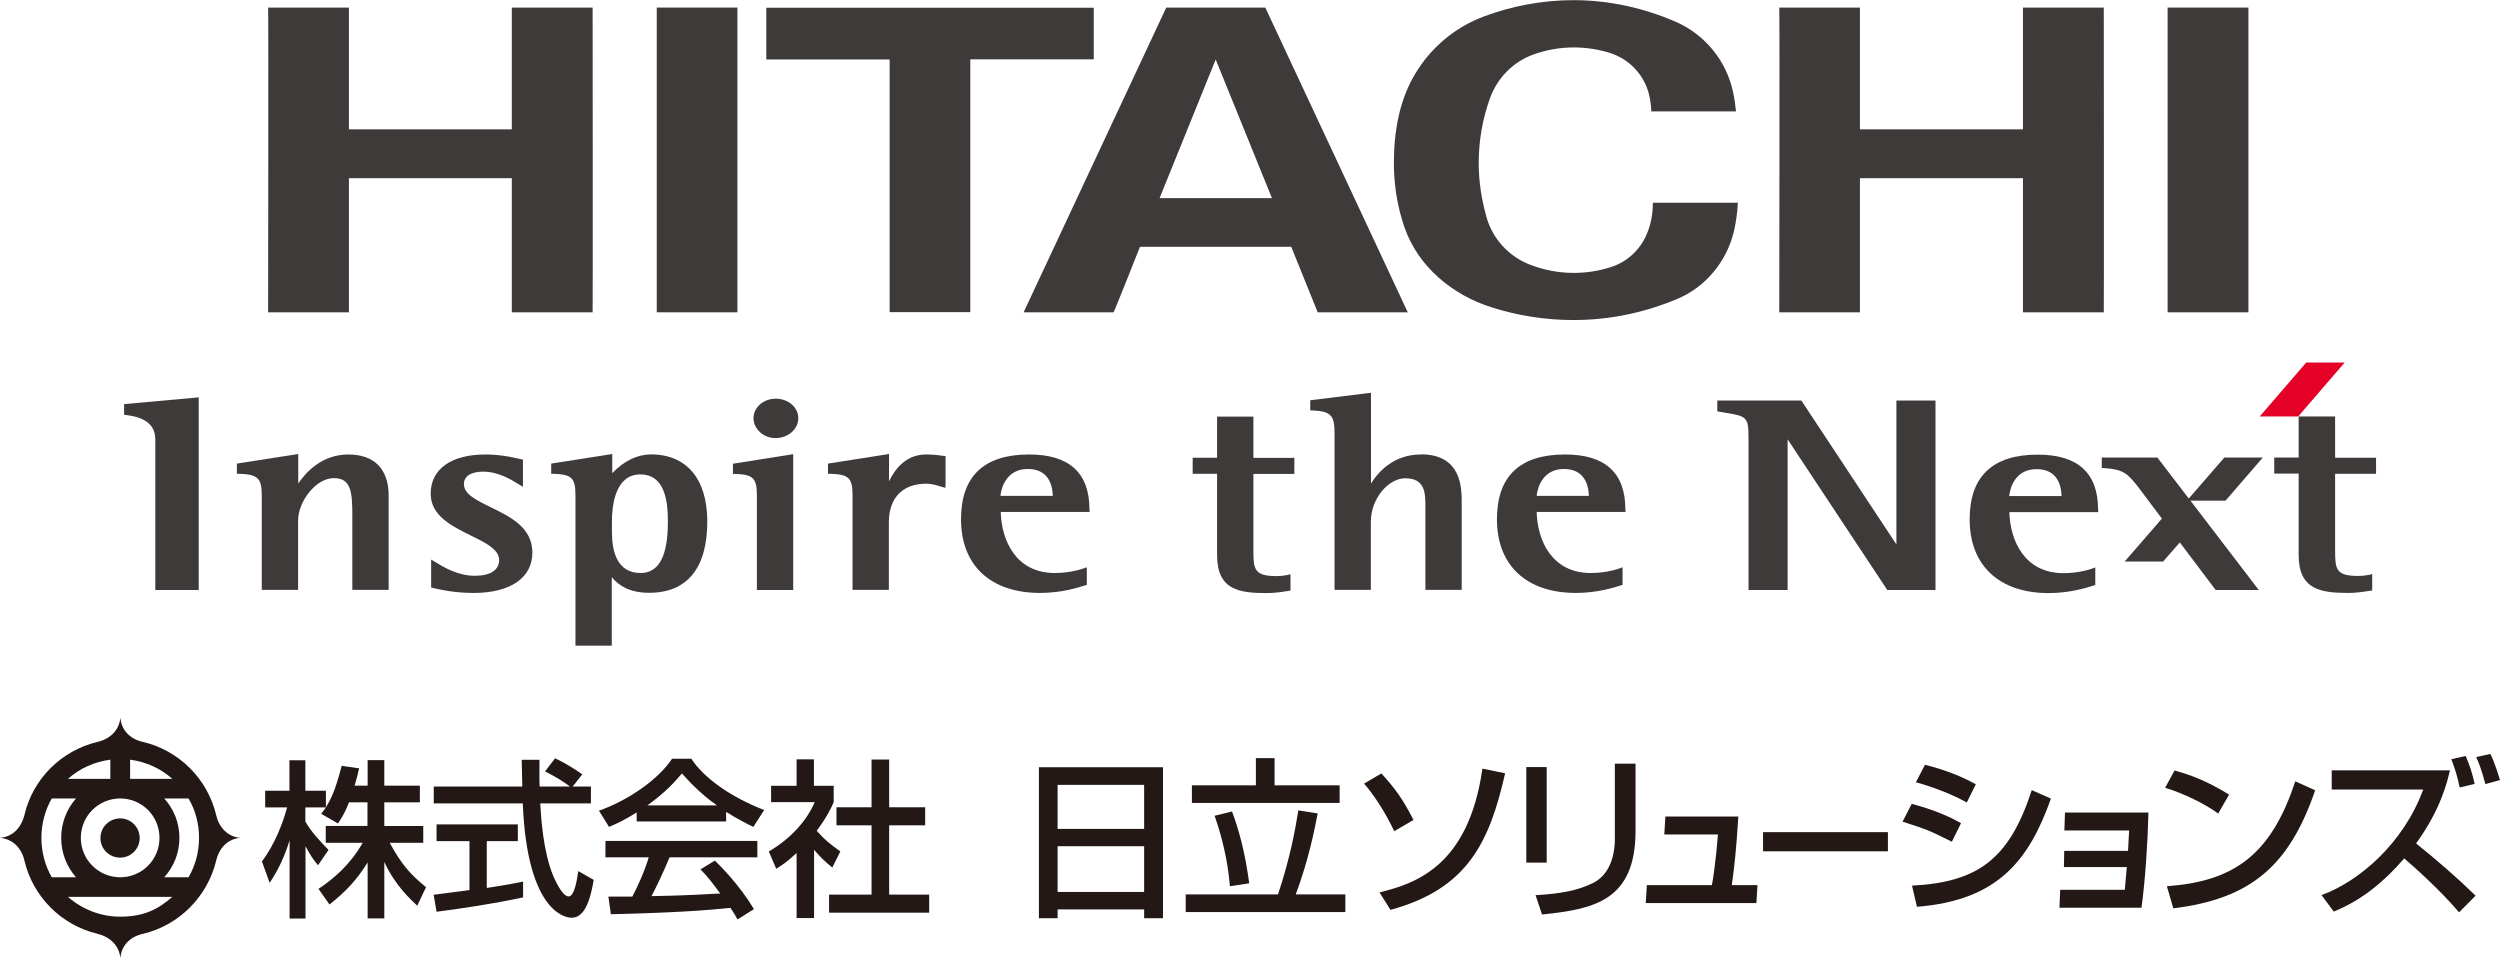 <?xml version="1.0" encoding="UTF-8"?>
<svg id="_レイヤー_2" data-name="レイヤー 2" xmlns="http://www.w3.org/2000/svg" viewBox="0 0 161.78 62">
  <defs>
    <style>
      .cls-1 {
        fill: #3e3a39;
      }

      .cls-2 {
        fill: #231815;
      }

      .cls-3 {
        fill: #e50027;
      }
    </style>
  </defs>
  <g id="icon">
    <g>
      <g>
        <g>
          <path class="cls-1" d="M120.36.49s0,7.94,0,7.88h10.55s0-7.89,0-7.88c0,0,5.17,0,5.23,0,0,0,.02,19.7,0,19.72,0,0-5.22,0-5.23,0v-8.68s-10.55,0-10.55,0c0,.03,0,8.68,0,8.68h-5.22s.03-19.72,0-19.72h5.22Z"/>
          <path class="cls-1" d="M70.78.49c0,.06,0,3.35,0,3.35h-7.99v16.36h-5.22V3.85h-7.98s0-3.35,0-3.35c0,0,21.19,0,21.19,0Z"/>
          <path class="cls-1" d="M91.09,20.21s-5.85,0-5.82,0c0,0-1.71-4.24-1.71-4.24h-9.79s-1.68,4.25-1.71,4.24c0,0-5.82,0-5.82,0L75.47.49s6.41,0,6.41,0l9.22,19.72ZM78.67,3.85l-3.63,8.97h7.27l-3.64-8.97"/>
          <rect class="cls-1" x="140.27" y=".49" width="5.23" height="19.72"/>
          <path class="cls-1" d="M22.58.49s0,7.94,0,7.88h10.54s0-7.89,0-7.88c0,0,5.17,0,5.23,0,0,0,.02,19.7,0,19.72,0,0-5.22,0-5.23,0v-8.68s-10.54,0-10.54,0c0,.03,0,8.68,0,8.68h-5.23s.03-19.72,0-19.72h5.23Z"/>
          <rect class="cls-1" x="42.5" y=".49" width="5.22" height="19.72"/>
          <path class="cls-1" d="M90.9,14.75c-.46-1.32-.7-2.72-.7-4.2,0-2.07.37-4.08,1.36-5.74,1.02-1.72,2.59-3.05,4.48-3.75,1.81-.67,3.75-1.05,5.79-1.05,2.35,0,4.57.52,6.59,1.39,1.88.81,3.3,2.51,3.73,4.56.09.41.15.83.19,1.25h-5.48c-.02-.52-.1-1.05-.28-1.52-.41-1.09-1.32-1.94-2.45-2.28-.72-.22-1.49-.34-2.29-.34-.91,0-1.78.16-2.59.45-1.34.47-2.38,1.55-2.85,2.89-.46,1.3-.71,2.7-.71,4.15,0,1.2.19,2.36.5,3.47.39,1.43,1.47,2.59,2.85,3.11.87.33,1.81.52,2.8.52.84,0,1.65-.13,2.41-.38,1.02-.32,1.85-1.08,2.28-2.05.29-.64.43-1.36.43-2.11h5.5c-.03.64-.12,1.27-.26,1.87-.47,1.95-1.84,3.59-3.65,4.35-2.07.87-4.33,1.37-6.72,1.37-1.85,0-3.63-.29-5.3-.82-2.55-.8-4.75-2.64-5.63-5.14Z"/>
        </g>
        <g>
          <g>
            <path class="cls-1" d="M12.68,25.73l-4.65.42v.69l.15.02q1.87.22,1.87,1.57v9.75h2.81v-12.47l-.18.02Z"/>
            <path class="cls-1" d="M22.55,29.41c-1.74,0-2.77,1.17-3.25,1.88v-1.91l-.19.03-3.78.59v.66h.16c1.2.04,1.45.29,1.45,1.41v6.1h2.35v-4.49c0-1.19,1.12-2.74,2.32-2.74,1.13,0,1.19.94,1.19,2.47v4.76h2.35v-6.1c0-1.72-.93-2.66-2.61-2.66Z"/>
            <path class="cls-1" d="M31.75,32.82c-.93-.45-1.73-.85-1.73-1.49,0-.73.87-.81,1.25-.81.97,0,1.83.53,2.2.76l.37.22v-.3s0-1.46,0-1.46l-.29-.06c-.43-.1-1.22-.27-2.14-.27-2.22,0-3.54.95-3.54,2.54,0,1.43,1.38,2.1,2.59,2.7.94.46,1.84.9,1.84,1.59,0,.65-.57,1.02-1.57,1.02-1.1,0-2.03-.56-2.58-.9l-.25-.15v1.81l.17.04c.48.11,1.36.31,2.58.31,2.38,0,3.8-.98,3.8-2.61s-1.43-2.32-2.7-2.94Z"/>
            <path class="cls-1" d="M42.1,29.41c-.87,0-1.72.42-2.48,1.21v-1.24l-.19.03-3.76.59v.66h.16c1.18.04,1.41.28,1.41,1.41v9.71h2.35v-4.43c.43.52,1.12,1.01,2.42,1.01,2.46,0,3.76-1.6,3.76-4.61,0-2.77-1.34-4.35-3.68-4.35ZM41.43,30.7c1.61,0,1.79,1.75,1.79,3.06,0,2.23-.58,3.32-1.77,3.32-1.53,0-1.85-1.43-1.85-2.63v-.73c0-.91.18-3.02,1.83-3.02Z"/>
            <g>
              <path class="cls-1" d="M47.43,30.01v.66h.16c1.16.04,1.39.28,1.39,1.41v6.1h2.35v-8.79l-.19.03-3.72.59Z"/>
              <path class="cls-1" d="M50.18,28.35c.82,0,1.48-.58,1.48-1.29s-.66-1.26-1.46-1.26-1.44.57-1.44,1.26.64,1.29,1.42,1.29Z"/>
            </g>
            <path class="cls-1" d="M61.19,31.35v-1.83l-.14-.02c-.38-.06-.77-.09-1.12-.09-1.33,0-2.03.97-2.4,1.74v-1.77l-.19.03-3.76.59v.66h.16c1.19.04,1.43.27,1.43,1.41v6.1h2.35v-4.4c0-.74.24-2.47,2.46-2.47.26,0,.55.08.82.16l.38.11v-.22Z"/>
            <path class="cls-1" d="M70.5,32.96c0-2.36-1.31-3.55-3.9-3.55-2.93,0-4.41,1.41-4.41,4.19,0,2.99,1.91,4.77,5.12,4.77,1.39,0,2.47-.35,2.88-.48l.14-.04v-1.14l-.23.08c-.39.14-1.08.29-1.84.29-2.51,0-3.45-2.09-3.5-3.95h5.75v-.17ZM66.51,30.35c1.26,0,1.59.91,1.62,1.74h-3.39c.06-.6.44-1.74,1.76-1.74Z"/>
          </g>
          <g>
            <path class="cls-1" d="M91.95,29.41c-1.73,0-2.73,1.08-3.23,1.88v-5.87l-.19.02-3.74.46v.66h.16c1.16.06,1.41.31,1.41,1.45v10.16h2.35v-4.38c0-1.6,1.19-2.84,2.22-2.84,1.31,0,1.31.98,1.31,1.85v5.37h2.35v-5.64c0-.94,0-3.13-2.65-3.13Z"/>
            <path class="cls-1" d="M105.18,32.96c0-2.36-1.31-3.55-3.9-3.55-2.93,0-4.41,1.41-4.41,4.19,0,2.99,1.91,4.77,5.11,4.77,1.39,0,2.47-.35,2.88-.48l.14-.04v-1.14l-.22.08c-.39.14-1.08.29-1.84.29-2.51,0-3.45-2.09-3.5-3.95h5.75v-.17ZM101.2,30.35c1.26,0,1.59.91,1.62,1.74h-3.38c.06-.6.44-1.74,1.76-1.74Z"/>
            <path class="cls-1" d="M78.76,26.95v2.67h-1.58v1.04h1.58v5.27c0,2.27,1.46,2.45,3.23,2.45.44,0,.89-.06,1.38-.14l.14-.02v-1.06l-.2.05c-.2.04-.44.07-.71.07-1.41,0-1.49-.42-1.49-1.62v-4.99h2.65v-1.04h-2.65v-2.67h-2.35Z"/>
          </g>
          <g>
            <path class="cls-1" d="M125.08,25.92h-2.36v9.31c-.49-.74-6.15-9.31-6.15-9.31h-5.44v.7l.47.08c1.43.24,1.55.26,1.55,1.66v9.82h2.53v-9.75c.49.74,6.45,9.75,6.45,9.75h3.12v-12.26h-.17Z"/>
            <path class="cls-1" d="M135.77,32.97c0-2.36-1.31-3.55-3.9-3.55-2.93,0-4.41,1.41-4.41,4.19,0,2.98,1.91,4.77,5.11,4.77,1.39,0,2.47-.35,2.88-.48l.14-.04v-1.14l-.22.08c-.39.14-1.08.29-1.84.29-2.51,0-3.45-2.09-3.5-3.95h5.75v-.17ZM131.79,30.36c1.26,0,1.59.91,1.62,1.74h-3.39c.06-.61.44-1.74,1.76-1.74Z"/>
            <path class="cls-1" d="M148.75,26.94v2.67h-1.58v1.04h1.58v5.27c0,2.27,1.47,2.45,3.24,2.45.44,0,.89-.06,1.38-.14l.14-.02v-1.06l-.2.05c-.2.04-.44.07-.71.07-1.42,0-1.49-.42-1.49-1.62v-4.99h2.65v-1.04h-2.65v-2.67h-2.35Z"/>
            <g>
              <path class="cls-1" d="M144.01,32.41l2.42-2.8h-2.49l-2.3,2.65-2.03-2.65h-3.6v.68h.16c1.23.09,1.5.32,2.26,1.31l1.47,1.96-2.41,2.78h2.49l1.08-1.24,2.32,3.08h2.79l-4.42-5.78h2.25Z"/>
              <polygon class="cls-3" points="148.72 26.95 146.23 26.95 149.24 23.46 151.73 23.46 148.72 26.95"/>
            </g>
          </g>
        </g>
      </g>
      <g>
        <g>
          <path class="cls-2" d="M67.23,49.65h8.03v9.77h-1.22v-.57h-5.6v.57h-1.21v-9.77ZM74.04,50.79h-5.6v2.85h5.6v-2.85ZM74.04,54.76h-5.6v2.96h5.6v-2.96Z"/>
          <path class="cls-2" d="M76.73,57.88h5.97c.76-2.25,1.11-4.15,1.32-5.44l1.25.2c-.2,1.02-.57,2.96-1.42,5.24h3.21v1.14h-10.33v-1.14ZM81.27,49.06h1.21v1.76h4.21v1.14h-9.56v-1.14h4.14v-1.76ZM79.73,52.52c.48,1.29.85,2.71,1.11,4.64l-1.25.19c-.14-1.69-.52-3.22-.99-4.56l1.13-.28Z"/>
          <path class="cls-2" d="M90.22,53.78c-.15-.32-.91-1.89-1.95-3.07l1.12-.66c.92,1.01,1.38,1.65,2.08,3.01l-1.25.73ZM89.27,57.75c2.33-.58,5.76-1.69,6.66-8.01l1.47.3c-1.01,4.43-2.4,7.47-7.42,8.84l-.71-1.13Z"/>
          <path class="cls-2" d="M100.09,55.82h-1.32v-6.18h1.32v6.18ZM105.84,53.75c0,4.56-2.71,5.08-6.05,5.43l-.42-1.25c1.65-.1,2.74-.3,3.74-.8,1.32-.67,1.39-2.35,1.39-2.78v-4.93h1.34v4.33Z"/>
          <path class="cls-2" d="M112.49,52.84c-.14,2.27-.25,3.18-.42,4.44h1.66l-.07,1.16h-7.16l.07-1.16h4.21c.24-1.28.38-3.15.39-3.28h-3.47l.07-1.16h4.73Z"/>
          <path class="cls-2" d="M122.17,53.85v1.24h-8.08v-1.24h8.08Z"/>
          <path class="cls-2" d="M126.31,54.47c-1.49-.74-1.53-.76-3.19-1.3l.59-1.15c.55.14,1.96.54,3.19,1.25l-.59,1.2ZM123.74,57.31c4.29-.22,6.3-1.75,7.74-6.18l1.24.55c-1.39,3.89-3.34,6.58-8.67,7l-.32-1.37ZM127.28,51.93c-1.39-.77-2.94-1.21-3.3-1.31l.59-1.13c.39.1,1.85.46,3.29,1.26l-.58,1.17Z"/>
          <path class="cls-2" d="M139.03,52.58c-.05,2.07-.21,4.41-.45,6.16h-5.31l.05-1.16h4.18s.13-1.47.13-1.47h-4.07s.02-1.05.02-1.05h4.13s.07-1.33.07-1.32h-4.19s.04-1.16.04-1.16h5.4Z"/>
          <path class="cls-2" d="M143.55,52.65c-.85-.63-2.27-1.32-3.44-1.67l.61-1.12c1,.28,1.99.62,3.53,1.56l-.71,1.23ZM140.22,57.35c4.26-.31,6.73-1.95,8.31-6.79l1.29.58c-1.67,4.86-4.13,7.02-9.18,7.64l-.42-1.44Z"/>
          <g>
            <path class="cls-2" d="M150.24,57.92c2.44-.89,5.31-3.37,6.57-6.83h-5.92v-1.24h7.65c-.16.68-.56,2.48-2.19,4.73,1.33,1.07,2.63,2.19,3.85,3.38l-1.07,1.08c-1.29-1.52-3.03-3.05-3.55-3.49-1.32,1.53-2.76,2.71-4.56,3.44l-.79-1.07Z"/>
            <path class="cls-2" d="M159.17,50.96c-.16-.77-.31-1.23-.54-1.83l.93-.21c.28.68.39.98.58,1.81l-.98.23ZM160.83,50.73c-.26-1.02-.48-1.49-.59-1.74l.92-.2c.32.66.53,1.41.62,1.69l-.95.26Z"/>
          </g>
        </g>
        <g>
          <path class="cls-2" d="M12.2,56.77c.44-.75.68-1.62.68-2.55s-.24-1.8-.68-2.55h-1.57c.61.68.98,1.56.98,2.55s-.37,1.87-.98,2.55h1.57M4.92,56.77c-.6-.68-.96-1.57-.96-2.55s.36-1.87.96-2.55h-1.57c-.43.75-.67,1.63-.67,2.55s.24,1.8.67,2.55h1.57ZM7.78,55.5c.7,0,1.26-.58,1.26-1.27s-.56-1.27-1.26-1.27-1.28.56-1.28,1.27.57,1.27,1.28,1.27M7.78,59.32c1.55,0,2.46-.49,3.37-1.28h-6.75c.9.79,2.09,1.28,3.38,1.28M8.42,50.4h2.73c-.75-.67-1.69-1.1-2.73-1.24v1.24ZM4.4,50.4h2.74v-1.24c-1.05.14-1.99.57-2.74,1.24M7.78,56.77c1.41,0,2.54-1.14,2.54-2.55s-1.13-2.55-2.54-2.55-2.55,1.14-2.55,2.55,1.14,2.55,2.55,2.55M9.25,48.01c2.35.56,4.18,2.39,4.74,4.74.18.79.74,1.4,1.56,1.47-.81.06-1.38.67-1.56,1.47-.56,2.33-2.4,4.19-4.74,4.74-.8.17-1.4.74-1.46,1.57h0c-.08-.83-.69-1.38-1.48-1.57-2.34-.56-4.18-2.4-4.73-4.74-.18-.8-.75-1.4-1.58-1.47.84-.07,1.38-.68,1.58-1.47.54-2.35,2.39-4.18,4.73-4.74.79-.18,1.4-.73,1.48-1.57.06.84.67,1.4,1.46,1.57"/>
          <path class="cls-2" d="M22.59,51.91c-.28.73-.51,1.06-.72,1.38l-1.09-.63c.09-.11.21-.26.31-.41h-1.33v.91c.37.67,1,1.33,1.5,1.84l-.68.99c-.33-.38-.53-.71-.81-1.23v4.68h-1.03v-5.07c-.29.97-.72,1.92-1.29,2.76l-.5-1.38c.86-1.16,1.35-2.49,1.63-3.5h-1.42v-1.08h1.57v-1.97h1.03v1.97h1.33v1.07c.3-.48.61-1.07,1.02-2.68l1.13.16c-.06.3-.16.66-.29,1.12h.84v-1.65h1.08v1.65h2.3v1.08h-2.3v1.53h2.52v1.09h-2.17c.76,1.4,1.34,2.05,2.35,2.87l-.57,1.2c-.4-.38-1.43-1.3-2.13-2.83v3.65h-1.08v-3.62c-.67,1.08-1.38,1.87-2.47,2.72l-.71-1.01c.96-.64,2.03-1.53,2.86-2.98h-2.39v-1.09h2.7v-1.53h-1.19"/>
          <path class="cls-2" d="M28.07,57.9c.59-.08,2.06-.26,2.31-.3v-3.17h-2.13v-1.08h5.26v1.08h-2.01v3.03c1.26-.19,1.92-.32,2.35-.41v1.02c-1.79.4-4.31.77-5.6.93l-.19-1.11M37.06,50.9h1.18v1.09h-3.28c.05.83.17,3.07.84,4.69.06.12.55,1.33,1,1.33.38,0,.55-1.13.62-1.64l1,.57c-.15.84-.44,2.45-1.42,2.45-.66,0-2.9-.75-3.17-7.4h-5.76v-1.09h5.73c0-.24-.03-1.45-.04-1.73h1.15c0,.68-.01,1.3.01,1.73h1.97c-.52-.39-.97-.65-1.62-.98l.65-.85c.56.26,1.23.66,1.76,1.04l-.62.79Z"/>
          <path class="cls-2" d="M46.4,52.12c-1.18-.82-2.01-1.78-2.27-2.07-.44.52-1.02,1.19-2.24,2.07h4.52M47.72,59.49c-.13-.24-.2-.36-.45-.74-1.49.16-3.94.33-7.74.41l-.16-1.14c.23,0,1.22,0,1.55,0,.29-.54.83-1.72,1.06-2.54h-2.8v-1.06h9.83v1.06h-5.68c-.37.88-.8,1.81-1.17,2.51,2.04-.04,2.27-.06,4.45-.17-.53-.71-.8-1.08-1.28-1.56l.93-.57c.34.33,1.58,1.56,2.53,3.14l-1.05.66ZM41.21,52.57c-.83.52-1.33.74-1.8.94l-.65-1.05c1.76-.61,3.8-1.95,4.73-3.36h1.25c.8,1.24,2.55,2.48,4.71,3.32l-.7,1.09c-.46-.22-1.09-.55-1.76-.97v.62h-5.79v-.59Z"/>
          <path class="cls-2" d="M56.39,49.15h1.15v3.09h2.33v1.17h-2.33v4.48h2.59v1.17h-6.48v-1.17h2.75v-4.48h-2.27v-1.17h2.27v-3.09M52.67,59.41h-1.12v-4.21c-.66.61-.98.81-1.32,1.02l-.48-1.12c1.4-.81,2.47-2,2.97-3.19h-2.82v-1.06h1.65v-1.71h1.12v1.71h1.28v1.06c-.18.42-.44.96-1.1,1.85.56.63.82.82,1.53,1.34l-.52,1.04c-.51-.41-.81-.71-1.18-1.15v4.42Z"/>
        </g>
      </g>
    </g>
  </g>
</svg>